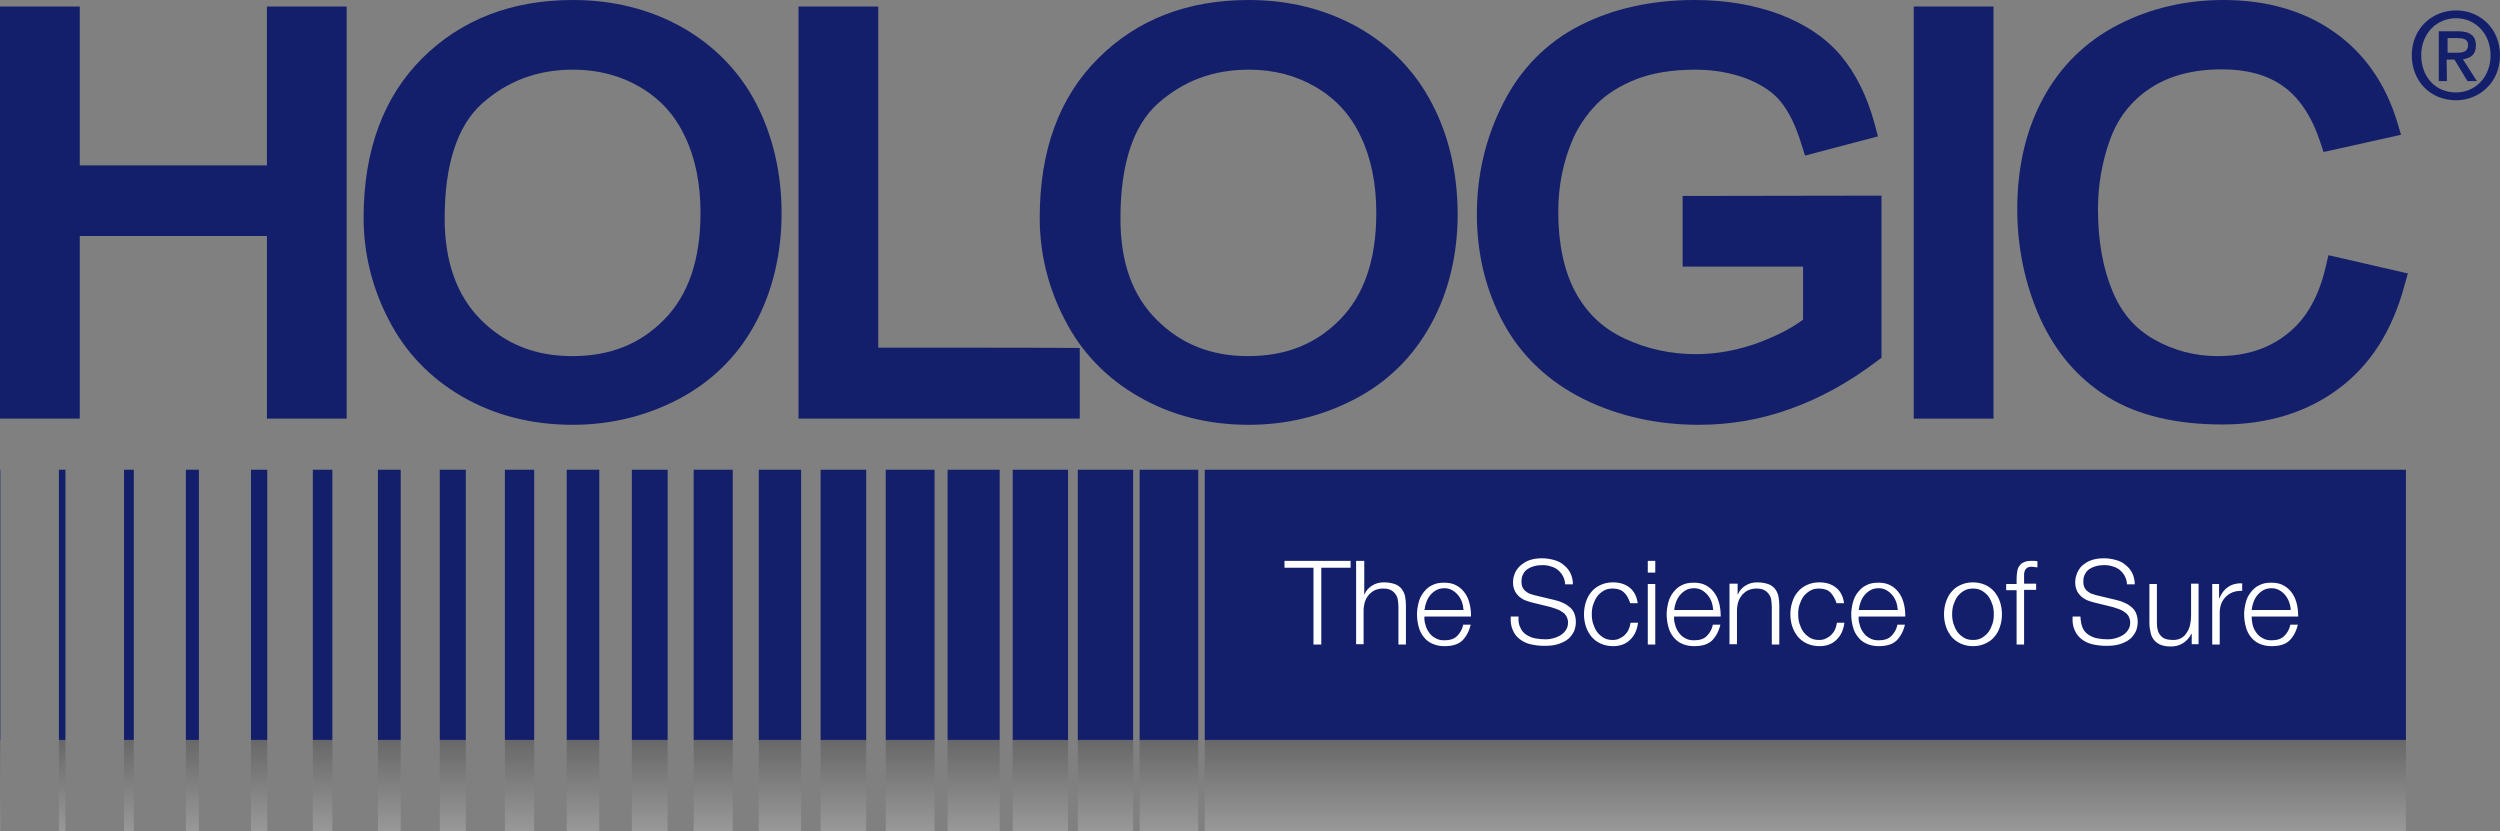 <?xml version="1.0" encoding="utf-8"?>
<!-- Generator: Adobe Illustrator 20.1.0, SVG Export Plug-In . SVG Version: 6.00 Build 0)  -->
<svg version="1.1" id="Layer_1" xmlns="http://www.w3.org/2000/svg" xmlns:xlink="http://www.w3.org/1999/xlink" x="0px" y="0px"
	 viewBox="0 0 768 255.3" style="enable-background:new 0 0 768 255.3;" xml:space="preserve">
<rect x="0" y="0" width="768" height="255.3" fill="#808080" stroke="none"/>
<style type="text/css">
	.st0{fill:#131F6B;}
	.st1{opacity:0.19;fill:url(#SVGID_1_);enable-background:new    ;}
	.st2{fill:#FFFFFF;}
</style>
<g>
	<g>
		<path class="st0" d="M102.6,2H82c0,0,0,42.2,0,48.8c-6.4,0-51.1,0-57.5,0c0-6.6,0-48.8,0-48.8H0v126.6h24.5c0,0,0-49.3,0-56.1
			c6.4,0,51.1,0,57.5,0c0,6.7,0,56.1,0,56.1h24.5V2H102.6"/>
		<path class="st0" d="M232.3,31.8c-5.2-10-13-17.9-22.9-23.5C199.5,2.8,188.3,0,176,0c-18.8,0-34.3,6-46.3,17.9
			c-11.9,11.9-18,28.3-18,49c0,10.9,2.6,21.5,7.7,31.3c5.1,10,12.8,18,22.7,23.7c9.9,5.7,21.3,8.6,33.8,8.6
			c11.5,0,22.4-2.6,32.4-7.8c10.1-5.3,18.1-13,23.6-23.1c5.4-10,8.2-21.5,8.2-34.1C240.1,53.1,237.4,41.7,232.3,31.8 M215.2,65.5
			c0,14.1-3.7,25.1-11.1,32.6c-7.4,7.6-16.7,11.3-28.3,11.3c-11.4,0-20.6-3.7-28.1-11.2c-7.4-7.4-11.1-17.9-11.1-31.1
			c0-16.6,3.9-28.5,11.5-35.3c7.9-7,17-10.4,28-10.4c7.6,0,14.5,1.8,20.6,5.4s10.6,8.5,13.7,15.1C213.6,48.5,215.2,56.4,215.2,65.5z
			"/>
		<path class="st0" d="M269.8,106.8c0-7.2,0-104.8,0-104.8h-24.5v126.6h86.4v-21.7C331.7,106.8,276.6,106.8,269.8,106.8"/>
		<path class="st0" d="M439.9,31.8c-5.2-10-12.9-17.9-22.9-23.5C407.1,2.8,395.9,0,383.6,0c-18.8,0-34.3,6-46.2,17.9
			c-12,11.9-18,28.3-18,49c0,11,2.6,21.5,7.7,31.3c5.1,10,12.8,18,22.8,23.7c9.9,5.7,21.2,8.6,33.7,8.6c11.5,0,22.4-2.6,32.4-7.8
			c10.1-5.2,18.1-13,23.6-23.1c5.5-10,8.2-21.5,8.2-34.1C447.7,53,445.1,41.7,439.9,31.8 M422.8,65.5c0,14.1-3.7,25.1-11.1,32.6
			c-7.4,7.6-16.7,11.3-28.3,11.3c-11.4,0-20.6-3.7-28.1-11.2s-11.1-17.7-11.1-31.1c0-16.6,3.9-28.5,11.5-35.3c7.9-7,17-10.4,28-10.4
			c7.6,0,14.5,1.8,20.6,5.4s10.6,8.5,13.7,15.1C421.2,48.5,422.8,56.4,422.8,65.5z"/>
		<path class="st0" d="M516.9,60.2v21.7c0,0,30.8,0,37,0c0,4.7,0,13.6,0,16.3c-3.2,2.4-7.5,4.7-13.2,6.9c-6.4,2.4-13.1,3.7-19.7,3.7
			c-7.7,0-15.1-1.6-21.9-4.8c-6.7-3.1-11.6-7.8-15.1-14.2c-3.5-6.5-5.3-14.8-5.3-24.7c0-8,1.5-15.5,4.5-22.4
			c1.7-3.8,4.1-7.4,7.2-10.6c3-3.1,7.1-5.7,12.1-7.7c5.1-2,11.2-3,18.3-3c5.8,0,11.2,1,15.9,2.8c4.5,1.8,8.1,4.2,10.4,7.1
			c2.5,3.1,4.6,7.4,6.3,13l1.1,3.5l22.4-5.9l-1-3.8c-2.3-8.5-5.8-15.5-10.3-20.9c-4.6-5.5-11-9.8-18.9-12.8
			C538.9,1.5,530.2,0,520.6,0c-13.1,0-24.9,2.6-35,7.7c-10.3,5.2-18.4,13.3-23.8,24c-5.4,10.5-8.1,22-8.1,34.1
			c0,12.3,2.8,23.6,8.2,33.5c5.5,10.1,13.8,17.9,24.6,23.3c10.6,5.2,22.5,7.9,35.4,7.9c9.6,0,19-1.6,28.1-4.9
			c9-3.2,17.9-8.1,26.4-14.5l1.6-1.2V60.1L516.9,60.2"/>
		<polyline class="st0" points="608.5,2 587.9,2 587.9,128.6 612.4,128.6 612.4,2 608.5,2 		"/>
		<path class="st0" d="M715.3,78.4l-0.9,3.8c-2.1,9-6,15.9-11.8,20.4c-5.8,4.6-12.8,6.8-21.3,6.8c-7,0-13.5-1.7-19.5-5.1
			c-5.9-3.3-10.1-8.2-12.9-15c-2.9-7-4.4-15.4-4.4-25c0-7.3,1.2-14.5,3.7-21.4c2.4-6.6,6.4-11.8,12.2-15.7
			c5.8-3.9,13.3-5.9,22.2-5.9c7.6,0,13.9,1.7,18.8,5.2c4.8,3.4,8.7,9.1,11.3,16.9l1.1,3.3l23.8-5.3l-1.2-4
			c-3.6-11.8-10.1-21.1-19.4-27.6C707.8,3.3,696.3,0,683,0c-11.7,0-22.6,2.6-32.3,7.6c-9.9,5.1-17.7,12.7-23,22.5
			c-5.3,9.7-8,21.2-8,34.2c0,11.8,2.4,23.1,7,33.4c4.8,10.6,11.8,18.7,20.9,24.3c9.1,5.6,20.9,8.4,35.1,8.4
			c13.9,0,25.9-3.7,35.6-10.9c9.8-7.2,16.6-17.9,20.3-31.6l1.1-3.9L715.3,78.4"/>
	</g>
	<g>
		<rect x="-0.9" y="144.3" class="st0" width="1" height="83"/>
		<rect x="18.1" y="144.3" class="st0" width="2" height="83"/>
		<rect x="38.1" y="144.3" class="st0" width="3" height="83"/>
		<rect x="57.1" y="144.3" class="st0" width="4" height="83"/>
		<rect x="77.1" y="144.3" class="st0" width="5" height="83"/>
		<rect x="96.1" y="144.3" class="st0" width="6" height="83"/>
		<rect x="116.1" y="144.3" class="st0" width="7" height="83"/>
		<rect x="135.1" y="144.3" class="st0" width="8" height="83"/>
		<rect x="155.1" y="144.3" class="st0" width="9" height="83"/>
		<rect x="174.1" y="144.3" class="st0" width="10" height="83"/>
		<rect x="194.1" y="144.3" class="st0" width="11" height="83"/>
		<rect x="213.1" y="144.3" class="st0" width="12" height="83"/>
		<rect x="233.1" y="144.3" class="st0" width="13" height="83"/>
		<rect x="252.1" y="144.3" class="st0" width="14" height="83"/>
		<rect x="272.1" y="144.3" class="st0" width="15" height="83"/>
		<rect x="291.1" y="144.3" class="st0" width="16" height="83"/>
		<rect x="311.1" y="144.3" class="st0" width="17" height="83"/>
		<rect x="331.1" y="144.3" class="st0" width="17" height="83"/>
		<rect x="350.1" y="144.3" class="st0" width="18" height="83"/>
		<polygon class="st0" points="389.1,144.3 370.1,144.3 370.1,227.3 389.1,227.3 739.1,227.3 739.1,144.3 		"/>
	</g>
	
		<linearGradient id="SVGID_1_" gradientUnits="userSpaceOnUse" x1="369.1" y1="-26.7" x2="369.1" y2="1.3" gradientTransform="matrix(1 0 0 -1 0 228.6)">
		<stop  offset="0" style="stop-color:#FFFFFF"/>
		<stop  offset="1" style="stop-color:#000000"/>
	</linearGradient>
	<path class="st1" d="M-0.9,227.3h1v28h-1V227.3z M18.1,255.3h2v-28h-2V255.3z M38.1,255.3h3v-28h-3V255.3z M57.1,255.3h4v-28h-4
		V255.3z M77.1,255.3h5v-28h-5V255.3z M96.1,255.3h6v-28h-6V255.3z M116.1,255.3h7v-28h-7V255.3z M135.1,255.3h8v-28h-8V255.3z
		 M155.1,255.3h9v-28h-9V255.3z M174.1,255.3h10v-28h-10V255.3z M194.1,255.3h11v-28h-11V255.3z M213.1,255.3h12v-28h-12V255.3z
		 M233.1,255.3h13v-28h-13V255.3z M252.1,255.3h14v-28h-14V255.3z M272.1,255.3h15v-28h-15V255.3z M291.1,255.3h16v-28h-16V255.3z
		 M311.1,255.3h17v-28h-17V255.3z M331.1,255.3h17v-28h-17V255.3z M350.1,255.3h18v-28h-18V255.3z M389.1,227.3h-19v28h19h350v-28
		H389.1z"/>
	<g>
		<path class="st0" d="M754.5,30.8c-8,0-13.6-6-13.6-13.8c0-8.3,6.3-13.8,13.6-13.8c7.3,0,13.5,5.5,13.5,13.8S761.7,30.8,754.5,30.8
			z M754.5,5.6c-6,0-10.7,4.7-10.7,11.4c0,6.3,4.1,11.4,10.7,11.4c5.9,0,10.6-4.7,10.6-11.4S760.4,5.6,754.5,5.6z M751.7,24.9h-2.5
			V9.6h5.8c3.7,0,5.6,1.3,5.6,4.4c0,2.8-1.7,3.9-4,4.2l4.3,6.7H758l-4-6.6h-2.4L751.7,24.9L751.7,24.9z M754.6,16.2
			c1.9,0,3.6-0.2,3.6-2.4c0-1.9-1.8-2.1-3.3-2.1h-3v4.5H754.6z"/>
	</g>
	<path class="st2" d="M414.9,172.3v2.1h-9V198h-2.4v-23.6h-8.9v-2.1H414.9z M419.1,172.3v10.3h0.1c0.4-1.1,1.2-2,2.3-2.7
		s2.3-1,3.6-1s2.4,0.2,3.3,0.5c0.9,0.3,1.6,0.8,2.1,1.4s0.9,1.4,1.1,2.2c0.2,0.9,0.3,1.9,0.3,3v12h-2.3v-11.6c0-0.8-0.1-1.5-0.2-2.2
		c-0.1-0.7-0.4-1.3-0.8-1.8c-0.4-0.5-0.8-0.9-1.5-1.2c-0.6-0.3-1.4-0.4-2.3-0.4s-1.7,0.2-2.4,0.5s-1.3,0.8-1.8,1.3
		c-0.5,0.6-0.9,1.2-1.2,2s-0.4,1.6-0.5,2.5v10.8h-2.3v-25.6H419.1z M437.9,191.9c0.2,0.9,0.6,1.7,1.1,2.4c0.5,0.7,1.1,1.3,1.9,1.7
		c0.8,0.5,1.7,0.7,2.8,0.7c1.7,0,3-0.4,3.9-1.3s1.6-2,1.9-3.5h2.3c-0.5,2.1-1.4,3.7-2.6,4.9c-1.3,1.2-3.1,1.7-5.5,1.7
		c-1.5,0-2.7-0.3-3.8-0.8s-1.9-1.2-2.6-2.1c-0.7-0.9-1.2-1.9-1.5-3.1s-0.5-2.4-0.5-3.8c0-1.2,0.2-2.4,0.5-3.6s0.8-2.2,1.5-3.1
		s1.5-1.7,2.6-2.2c1.1-0.6,2.3-0.8,3.8-0.8s2.8,0.3,3.8,0.9c1.1,0.6,1.9,1.4,2.6,2.4c0.7,1,1.1,2.1,1.4,3.3c0.3,1.3,0.4,2.5,0.4,3.8
		h-14.3C437.5,190.1,437.6,191,437.9,191.9z M449.1,184.9c-0.3-0.8-0.7-1.5-1.2-2.1s-1.1-1.1-1.8-1.5s-1.5-0.6-2.4-0.6
		s-1.8,0.2-2.5,0.6s-1.3,0.9-1.8,1.5s-0.9,1.3-1.2,2.1c-0.3,0.8-0.5,1.6-0.6,2.5h12C449.5,186.6,449.4,185.7,449.1,184.9z
		 M467.1,192.9c0.4,0.9,1,1.6,1.8,2.1s1.6,0.9,2.7,1.1c1,0.2,2.1,0.3,3.3,0.3c0.7,0,1.4-0.1,2.2-0.3c0.8-0.2,1.5-0.5,2.2-0.9
		s1.3-1,1.7-1.6c0.5-0.7,0.7-1.5,0.7-2.4c0-0.7-0.2-1.3-0.5-1.9c-0.3-0.5-0.7-1-1.3-1.3c-0.5-0.4-1.1-0.7-1.7-0.9
		c-0.6-0.2-1.2-0.4-1.8-0.6l-5.7-1.4c-0.7-0.2-1.5-0.4-2.2-0.7c-0.7-0.3-1.3-0.7-1.9-1.2c-0.5-0.5-1-1.1-1.3-1.8
		c-0.3-0.7-0.5-1.5-0.5-2.6c0-0.6,0.1-1.4,0.4-2.2c0.2-0.8,0.7-1.6,1.4-2.4c0.7-0.7,1.6-1.4,2.7-1.9c1.2-0.5,2.6-0.8,4.4-0.8
		c1.3,0,2.5,0.2,3.6,0.5c1.2,0.3,2.2,0.8,3,1.5c0.9,0.7,1.6,1.5,2.1,2.5s0.8,2.2,0.8,3.5h-2.4c0-1-0.3-1.8-0.7-2.6
		c-0.4-0.7-0.9-1.3-1.5-1.8s-1.4-0.9-2.2-1.1c-0.8-0.3-1.7-0.4-2.6-0.4c-0.8,0-1.7,0.1-2.4,0.3c-0.8,0.2-1.5,0.5-2.1,0.9
		s-1.1,0.9-1.4,1.6c-0.4,0.6-0.5,1.5-0.5,2.4c0,0.6,0.1,1.1,0.3,1.6c0.2,0.4,0.5,0.8,0.8,1.1c0.4,0.3,0.8,0.6,1.2,0.8
		c0.5,0.2,1,0.3,1.5,0.5l6.3,1.5c0.9,0.2,1.8,0.5,2.6,0.9c0.8,0.3,1.5,0.8,2.1,1.3s1.1,1.1,1.4,1.9c0.3,0.7,0.5,1.6,0.5,2.7
		c0,0.3,0,0.7-0.1,1.2s-0.2,1-0.4,1.5s-0.6,1.1-1,1.6c-0.4,0.6-1,1-1.7,1.5c-0.7,0.4-1.6,0.8-2.7,1.1c-1.1,0.3-2.4,0.4-3.9,0.4
		s-2.9-0.2-4.2-0.5s-2.4-0.9-3.3-1.6c-0.9-0.7-1.6-1.6-2.1-2.8c-0.5-1.1-0.7-2.5-0.6-4.1h2.4C466.4,190.9,466.6,192,467.1,192.9z
		 M498.9,182c-0.8-0.8-2-1.2-3.5-1.2c-1.1,0-2,0.2-2.8,0.7s-1.5,1.1-2,1.8c-0.5,0.7-0.9,1.6-1.2,2.5s-0.4,1.9-0.4,2.9
		s0.1,1.9,0.4,2.9c0.3,0.9,0.7,1.8,1.2,2.5s1.2,1.3,2,1.8s1.8,0.7,2.8,0.7c0.7,0,1.4-0.1,2-0.4s1.2-0.6,1.7-1.1s0.9-1,1.2-1.7
		c0.3-0.6,0.5-1.4,0.6-2.1h2.3c-0.3,2.3-1.1,4-2.5,5.3c-1.3,1.3-3.1,1.9-5.2,1.9c-1.4,0-2.7-0.3-3.8-0.8s-2-1.2-2.8-2.1
		c-0.7-0.9-1.3-1.9-1.7-3.1s-0.6-2.5-0.6-3.8s0.2-2.6,0.6-3.8c0.4-1.2,0.9-2.2,1.7-3.1c0.7-0.9,1.7-1.6,2.8-2.1s2.3-0.8,3.8-0.8
		c2,0,3.7,0.5,5.1,1.6c1.4,1.1,2.2,2.7,2.5,4.8h-2.3C500.3,183.9,499.8,182.8,498.9,182z M508.5,172.3v3.6h-2.3v-3.6H508.5z
		 M508.5,179.4V198h-2.3v-18.6H508.5z M514.6,191.9c0.2,0.9,0.6,1.7,1.1,2.4c0.5,0.7,1.1,1.3,1.9,1.7c0.8,0.5,1.7,0.7,2.8,0.7
		c1.7,0,3-0.4,3.9-1.3s1.6-2,1.9-3.5h2.3c-0.5,2.1-1.4,3.7-2.6,4.9c-1.3,1.2-3.1,1.7-5.5,1.7c-1.5,0-2.7-0.3-3.8-0.8
		s-1.9-1.2-2.6-2.1c-0.7-0.9-1.2-1.9-1.5-3.1c-0.3-1.2-0.5-2.4-0.5-3.8c0-1.2,0.2-2.4,0.5-3.6c0.3-1.2,0.8-2.2,1.5-3.1
		c0.7-0.9,1.5-1.7,2.6-2.2c1.1-0.6,2.3-0.8,3.8-0.8s2.8,0.3,3.8,0.9c1.1,0.6,1.9,1.4,2.6,2.4s1.1,2.1,1.4,3.3
		c0.3,1.3,0.4,2.5,0.4,3.8h-14.3C514.2,190.1,514.3,191,514.6,191.9z M525.8,184.9c-0.3-0.8-0.7-1.5-1.2-2.1s-1.1-1.1-1.8-1.5
		c-0.7-0.4-1.5-0.6-2.4-0.6s-1.8,0.2-2.5,0.6c-0.7,0.4-1.3,0.9-1.8,1.5s-0.9,1.3-1.2,2.1c-0.3,0.8-0.5,1.6-0.6,2.5h12
		C526.2,186.6,526.1,185.7,525.8,184.9z M533.8,179.4v3.2h0.1c0.4-1.1,1.2-2,2.3-2.7s2.3-1,3.6-1c1.3,0,2.4,0.2,3.3,0.5
		s1.6,0.8,2.1,1.4s0.9,1.4,1.1,2.2c0.2,0.9,0.3,1.9,0.3,3v12h-2.3v-11.6c0-0.8-0.1-1.5-0.2-2.2c-0.1-0.7-0.4-1.3-0.8-1.8
		c-0.4-0.5-0.8-0.9-1.5-1.2c-0.6-0.3-1.4-0.4-2.3-0.4c-0.9,0-1.7,0.2-2.4,0.5c-0.7,0.3-1.3,0.8-1.8,1.3c-0.5,0.6-0.9,1.2-1.2,2
		c-0.3,0.8-0.4,1.6-0.5,2.5v10.8h-2.3v-18.6h2.5V179.4z M562.3,182c-0.8-0.8-2-1.2-3.5-1.2c-1.1,0-2,0.2-2.8,0.7
		c-0.8,0.5-1.5,1.1-2,1.8c-0.5,0.7-0.9,1.6-1.2,2.5c-0.3,0.9-0.4,1.9-0.4,2.9s0.1,1.9,0.4,2.9c0.3,0.9,0.7,1.8,1.2,2.5
		s1.2,1.3,2,1.8c0.8,0.5,1.8,0.7,2.8,0.7c0.7,0,1.4-0.1,2-0.4s1.2-0.6,1.7-1.1s0.9-1,1.2-1.7c0.3-0.6,0.5-1.4,0.6-2.1h2.3
		c-0.3,2.3-1.1,4-2.5,5.3c-1.3,1.3-3.1,1.9-5.2,1.9c-1.4,0-2.7-0.3-3.8-0.8s-2-1.2-2.8-2.1c-0.7-0.9-1.3-1.9-1.7-3.1
		s-0.6-2.5-0.6-3.8s0.2-2.6,0.6-3.8c0.4-1.2,0.9-2.2,1.7-3.1c0.7-0.9,1.7-1.6,2.8-2.1s2.3-0.8,3.8-0.8c2,0,3.7,0.5,5.1,1.6
		s2.2,2.7,2.5,4.8h-2.3C563.7,183.9,563.1,182.8,562.3,182z M571.3,191.9c0.2,0.9,0.6,1.7,1.1,2.4c0.5,0.7,1.1,1.3,1.9,1.7
		c0.8,0.5,1.7,0.7,2.8,0.7c1.7,0,3-0.4,3.9-1.3s1.6-2,1.9-3.5h2.3c-0.5,2.1-1.4,3.7-2.6,4.9c-1.3,1.2-3.1,1.7-5.5,1.7
		c-1.5,0-2.7-0.3-3.8-0.8s-1.9-1.2-2.6-2.1s-1.2-1.9-1.5-3.1c-0.3-1.2-0.5-2.4-0.5-3.8c0-1.2,0.2-2.4,0.5-3.6
		c0.3-1.2,0.8-2.2,1.5-3.1c0.7-0.9,1.5-1.7,2.6-2.2c1.1-0.6,2.3-0.8,3.8-0.8s2.8,0.3,3.8,0.9c1.1,0.6,1.9,1.4,2.6,2.4
		c0.7,1,1.1,2.1,1.4,3.3c0.3,1.3,0.4,2.5,0.4,3.8H571C570.9,190.1,571,191,571.3,191.9z M582.5,184.9c-0.3-0.8-0.7-1.5-1.2-2.1
		s-1.1-1.1-1.8-1.5c-0.7-0.4-1.5-0.6-2.4-0.6s-1.8,0.2-2.5,0.6c-0.7,0.4-1.3,0.9-1.8,1.5s-0.9,1.3-1.2,2.1c-0.3,0.8-0.5,1.6-0.6,2.5
		h12C582.9,186.6,582.8,185.7,582.5,184.9z M609.9,179.7c1.1,0.5,2,1.2,2.8,2.1c0.7,0.9,1.3,1.9,1.7,3.1s0.6,2.5,0.6,3.8
		s-0.2,2.6-0.6,3.8c-0.4,1.2-0.9,2.2-1.7,3.1c-0.7,0.9-1.7,1.6-2.8,2.1s-2.3,0.8-3.8,0.8c-1.4,0-2.7-0.3-3.8-0.8s-2-1.2-2.8-2.1
		c-0.7-0.9-1.3-1.9-1.7-3.1s-0.6-2.5-0.6-3.8s0.2-2.6,0.6-3.8c0.4-1.2,0.9-2.2,1.7-3.1c0.7-0.9,1.7-1.6,2.8-2.1s2.3-0.8,3.8-0.8
		C607.5,178.9,608.8,179.2,609.9,179.7z M603.3,181.5c-0.8,0.5-1.5,1.1-2,1.8c-0.5,0.7-0.9,1.6-1.2,2.5c-0.3,0.9-0.4,1.9-0.4,2.9
		s0.1,1.9,0.4,2.9c0.3,0.9,0.7,1.8,1.2,2.5s1.2,1.3,2,1.8c0.8,0.5,1.8,0.7,2.8,0.7c1.1,0,2-0.2,2.8-0.7c0.8-0.5,1.5-1.1,2-1.8
		c0.5-0.7,0.9-1.6,1.2-2.5c0.3-0.9,0.4-1.9,0.4-2.9s-0.1-2-0.4-2.9c-0.3-0.9-0.7-1.8-1.2-2.5s-1.2-1.3-2-1.8
		c-0.8-0.5-1.8-0.7-2.8-0.7S604.1,181,603.3,181.5z M621.8,181.3V198h-2.3v-16.7h-3.2v-1.9h3.2v-1.7c0-0.8,0.1-1.5,0.2-2.2
		c0.1-0.7,0.3-1.2,0.7-1.7c0.3-0.5,0.8-0.9,1.4-1.1c0.6-0.3,1.3-0.4,2.2-0.4c0.3,0,0.6,0,0.9,0c0.3,0,0.6,0.1,1,0.1v1.9
		c-0.3,0-0.6-0.1-0.9-0.1s-0.5-0.1-0.8-0.1c-0.6,0-1.1,0.1-1.4,0.3c-0.3,0.2-0.6,0.5-0.7,0.8c-0.2,0.3-0.2,0.7-0.3,1.1
		c0,0.4,0,0.9,0,1.4v1.6h3.7v1.9h-3.7V181.3z M639.8,192.9c0.4,0.9,1,1.6,1.8,2.1c0.8,0.5,1.6,0.9,2.7,1.1c1,0.2,2.1,0.3,3.3,0.3
		c0.7,0,1.4-0.1,2.2-0.3c0.8-0.2,1.5-0.5,2.2-0.9c0.7-0.4,1.3-1,1.7-1.6c0.5-0.7,0.7-1.5,0.7-2.4c0-0.7-0.2-1.3-0.5-1.9
		c-0.3-0.5-0.7-1-1.3-1.3c-0.5-0.4-1.1-0.7-1.7-0.9c-0.6-0.2-1.2-0.4-1.8-0.6l-5.7-1.4c-0.7-0.2-1.5-0.4-2.2-0.7
		c-0.7-0.3-1.3-0.7-1.9-1.2c-0.5-0.5-1-1.1-1.3-1.8c-0.3-0.7-0.5-1.5-0.5-2.6c0-0.6,0.1-1.4,0.4-2.2c0.2-0.8,0.7-1.6,1.3-2.4
		c0.7-0.7,1.6-1.4,2.7-1.9c1.2-0.5,2.6-0.8,4.4-0.8c1.3,0,2.5,0.2,3.6,0.5c1.2,0.3,2.2,0.8,3,1.5c0.9,0.7,1.6,1.5,2.1,2.5
		s0.8,2.2,0.8,3.5h-2.4c0-1-0.3-1.8-0.7-2.6c-0.4-0.7-0.9-1.3-1.5-1.8s-1.4-0.9-2.2-1.1c-0.8-0.3-1.7-0.4-2.6-0.4
		c-0.8,0-1.7,0.1-2.4,0.3c-0.8,0.2-1.5,0.5-2.1,0.9s-1.1,0.9-1.4,1.6c-0.4,0.6-0.5,1.5-0.5,2.4c0,0.6,0.1,1.1,0.3,1.6
		c0.2,0.4,0.5,0.8,0.8,1.1c0.4,0.3,0.8,0.6,1.2,0.8c0.5,0.2,1,0.3,1.5,0.5l6.3,1.5c0.9,0.2,1.8,0.5,2.6,0.9c0.8,0.3,1.5,0.8,2.1,1.3
		s1.1,1.1,1.4,1.9c0.3,0.7,0.5,1.6,0.5,2.7c0,0.3,0,0.7-0.1,1.2s-0.2,1-0.4,1.5c-0.2,0.5-0.6,1.1-1,1.6c-0.4,0.6-1,1-1.7,1.5
		c-0.7,0.4-1.6,0.8-2.7,1.1c-1.1,0.3-2.4,0.4-3.9,0.4s-2.9-0.2-4.2-0.5c-1.3-0.3-2.4-0.9-3.3-1.6c-0.9-0.7-1.6-1.6-2.1-2.8
		c-0.5-1.1-0.7-2.5-0.6-4.1h2.4C639.2,190.9,639.4,192,639.8,192.9z M673.3,198v-3.3h-0.1c-0.6,1.2-1.5,2.2-2.6,2.9
		c-1.1,0.7-2.4,1-3.8,1c-1.2,0-2.2-0.2-3-0.5c-0.8-0.3-1.5-0.8-2-1.4s-0.9-1.3-1.1-2.2c-0.2-0.9-0.4-1.8-0.4-3v-12.1h2.3v12.1
		c0,1.7,0.4,3,1.2,3.8c0.7,0.9,2,1.3,3.8,1.3c1,0,1.8-0.2,2.5-0.6c0.7-0.4,1.3-1,1.7-1.7c0.5-0.7,0.8-1.5,1-2.4
		c0.2-0.9,0.3-1.8,0.3-2.8v-9.8h2.3v18.6h-2.1V198z M681.7,179.4v4.4h0.1c0.6-1.5,1.5-2.7,2.7-3.5c1.2-0.8,2.7-1.2,4.3-1.1v2.3
		c-1,0-2,0.1-2.8,0.4c-0.8,0.3-1.6,0.8-2.2,1.4c-0.6,0.6-1.1,1.3-1.4,2.1c-0.3,0.8-0.5,1.7-0.5,2.7v9.9h-2.3v-18.6L681.7,179.4
		L681.7,179.4z M692,191.9c0.2,0.9,0.6,1.7,1.1,2.4c0.5,0.7,1.1,1.3,1.9,1.7c0.8,0.5,1.7,0.7,2.8,0.7c1.7,0,3-0.4,3.9-1.3
		s1.6-2,1.9-3.5h2.3c-0.5,2.1-1.4,3.7-2.6,4.9c-1.3,1.2-3.1,1.7-5.5,1.7c-1.5,0-2.7-0.3-3.8-0.8s-1.9-1.2-2.6-2.1
		c-0.7-0.9-1.2-1.9-1.5-3.1c-0.3-1.2-0.5-2.4-0.5-3.8c0-1.2,0.2-2.4,0.5-3.6c0.3-1.2,0.8-2.2,1.5-3.1c0.7-0.9,1.5-1.7,2.6-2.2
		c1.1-0.6,2.3-0.8,3.8-0.8s2.8,0.3,3.8,0.9c1.1,0.6,1.9,1.4,2.6,2.4s1.1,2.1,1.4,3.3c0.3,1.3,0.4,2.5,0.4,3.8h-14.3
		C691.7,190.1,691.8,191,692,191.9z M703.2,184.9c-0.3-0.8-0.7-1.5-1.2-2.1s-1.1-1.1-1.8-1.5c-0.7-0.4-1.5-0.6-2.4-0.6
		s-1.8,0.2-2.5,0.6c-0.7,0.4-1.3,0.9-1.8,1.5s-0.9,1.3-1.2,2.1c-0.3,0.8-0.5,1.6-0.6,2.5h12C703.7,186.6,703.5,185.7,703.2,184.9z"
		/>
</g>
</svg>
